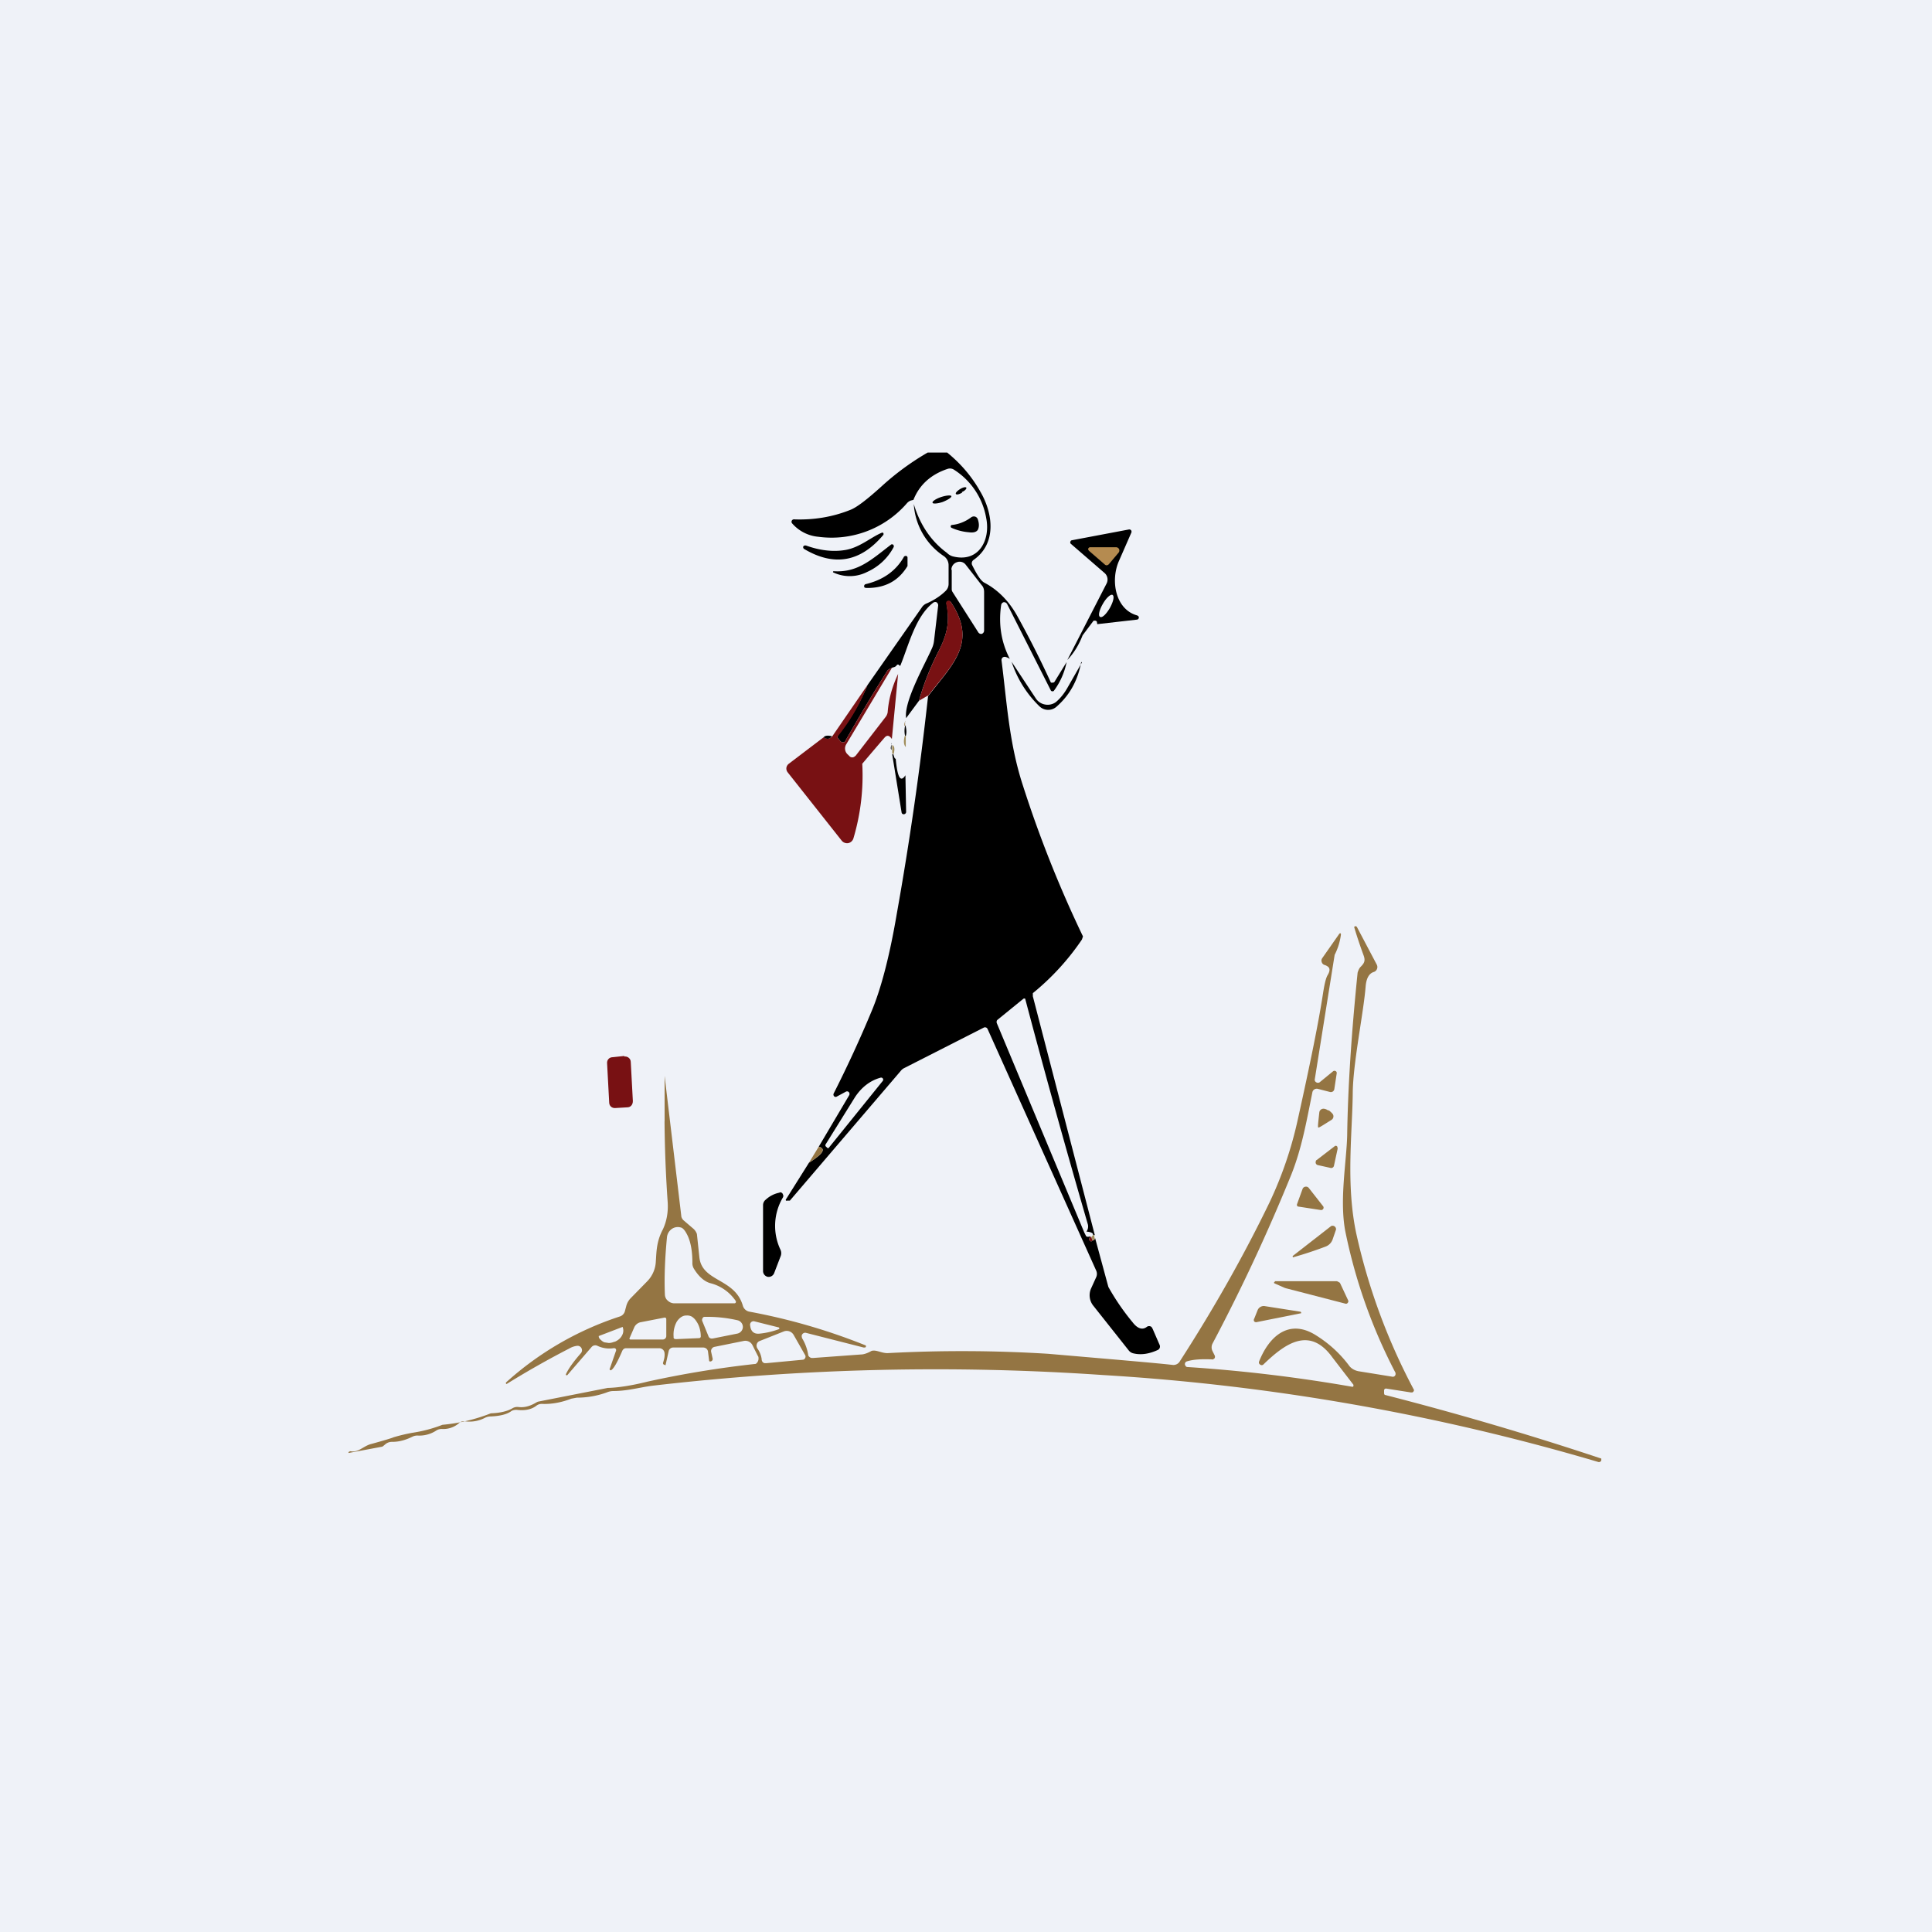 <?xml version="1.0" encoding="UTF-8"?>
<!-- generated by Finnhub -->
<svg viewBox="0 0 55.5 55.5" xmlns="http://www.w3.org/2000/svg">
<path d="M 0,0 H 55.5 V 55.5 H 0 Z" fill="rgb(239, 242, 248)"/>
<path d="M 27.19,12.985 C 27.57,13.29 27.9,13.66 28.16,14.12 C 28.53,14.75 28.64,15.62 27.96,16.09 A 0.12,0.12 0 0,0 27.93,16.24 C 28.07,16.52 28.18,16.69 28.28,16.74 C 28.66,16.94 28.98,17.26 29.22,17.69 A 28.15,28.15 0 0,1 30.19,19.61 H 30.23 A 0.07,0.07 0 0,0 30.29,19.59 L 30.64,19.02 A 2.05,2.05 0 0,1 30.27,19.85 A 0.07,0.07 0 0,1 30.2,19.85 A 0.07,0.07 0 0,1 30.18,19.82 L 28.93,17.35 A 0.1,0.1 0 0,0 28.83,17.3 A 0.1,0.1 0 0,0 28.76,17.38 C 28.68,17.93 28.76,18.45 29.01,18.93 A 0.37,0.37 0 0,0 28.88,18.87 A 0.1,0.1 0 0,0 28.8,18.89 A 0.1,0.1 0 0,0 28.77,18.97 C 28.92,20.12 28.98,21.32 29.38,22.55 A 33.98,33.98 0 0,0 31.11,26.9 L 31.08,26.99 A 7.13,7.13 0 0,1 29.67,28.53 V 28.62 L 31.45,35.48 H 31.4 C 31.41,35.43 31.35,35.39 31.21,35.38 A 0.25,0.25 0 0,0 31.25,35.17 A 278.54,278.54 0 0,1 29.45,28.69 A 0.05,0.05 0 0,0 29.4,28.69 L 28.65,29.3 A 0.07,0.07 0 0,0 28.63,29.34 V 29.38 L 31.15,35.41 L 31.2,35.51 C 31.22,35.53 31.26,35.54 31.32,35.51 C 31.28,35.59 31.28,35.63 31.32,35.65 C 31.34,35.67 31.37,35.66 31.39,35.63 C 31.41,35.64 31.43,35.63 31.46,35.57 L 31.84,36.97 A 6.75,6.75 0 0,0 32.54,37.99 C 32.68,38.17 32.82,38.21 32.94,38.12 A 0.11,0.11 0 0,1 33.08,38.12 L 33.11,38.17 L 33.31,38.63 A 0.11,0.11 0 0,1 33.26,38.78 C 33.02,38.89 32.79,38.93 32.57,38.88 A 0.24,0.24 0 0,1 32.43,38.8 L 31.4,37.5 A 0.48,0.48 0 0,1 31.34,37.02 L 31.49,36.69 A 0.23,0.23 0 0,0 31.49,36.5 L 28.37,29.56 A 0.08,0.08 0 0,0 28.26,29.52 L 25.96,30.69 A 0.3,0.3 0 0,0 25.87,30.77 L 22.69,34.49 H 22.61 A 0.04,0.04 0 0,1 22.58,34.49 A 0.03,0.03 0 0,1 22.58,34.45 L 23.24,33.4 C 23.64,33.15 23.74,33 23.52,32.94 L 24.39,31.47 A 0.08,0.08 0 0,0 24.39,31.38 A 0.07,0.07 0 0,0 24.3,31.36 L 24.04,31.5 A 0.06,0.06 0 0,1 23.96,31.49 A 0.07,0.07 0 0,1 23.95,31.41 C 24.34,30.64 24.71,29.84 25.05,29.02 C 25.3,28.42 25.55,27.5 25.76,26.26 C 26.13,24.19 26.43,22.1 26.66,20 C 27.35,19.1 28.1,18.46 27.31,17.29 A 0.07,0.07 0 0,0 27.19,17.34 C 27.29,17.88 27.21,18.24 26.93,18.77 C 26.71,19.21 26.53,19.66 26.4,20.13 L 26.03,20.63 C 25.96,20.16 26.55,19.12 26.76,18.65 A 0.73,0.73 0 0,0 26.83,18.42 L 26.95,17.4 A 0.1,0.1 0 0,0 26.9,17.3 A 0.1,0.1 0 0,0 26.8,17.32 C 26.29,17.72 26.1,18.55 25.86,19.13 A 0.2,0.2 0 0,1 25.82,19.1 A 0.04,0.04 0 0,0 25.76,19.11 A 0.14,0.14 0 0,1 25.66,19.17 C 25.56,19.21 25.51,19.24 25.49,19.27 A 48.04,48.04 0 0,0 24.27,21.31 A 0.1,0.1 0 0,1 24.14,21.29 L 24.08,21.22 A 0.1,0.1 0 0,1 24.08,21.1 C 24.42,20.68 24.7,20.21 24.92,19.68 L 26.48,17.45 C 26.51,17.4 26.57,17.35 26.63,17.33 C 26.83,17.24 27.02,17.12 27.17,16.97 A 0.28,0.28 0 0,0 27.25,16.77 V 16.23 A 0.32,0.32 0 0,0 27.12,15.98 A 1.94,1.94 0 0,1 26.25,14.48 C 26.43,15.08 26.75,15.55 27.2,15.88 C 27.25,15.93 27.3,15.96 27.36,15.98 C 28.11,16.18 28.46,15.52 28.33,14.88 A 2.06,2.06 0 0,0 27.4,13.49 A 0.21,0.21 0 0,0 27.22,13.47 C 26.74,13.63 26.41,13.93 26.24,14.36 L 26.16,14.38 A 0.28,0.28 0 0,0 26.05,14.46 A 2.86,2.86 0 0,1 23.51,15.42 A 1.13,1.13 0 0,1 22.76,15.04 A 0.07,0.07 0 0,1 22.82,14.92 C 23.38,14.94 23.92,14.85 24.42,14.65 C 24.61,14.58 24.92,14.34 25.37,13.93 C 25.77,13.57 26.2,13.26 26.65,13 H 27.21 Z"/>
<path d="M 27.63,14.135 C 27.72,14.1 27.77,14.04 27.76,14.01 C 27.74,13.98 27.66,14 27.58,14.05 C 27.5,14.1 27.44,14.16 27.46,14.19 C 27.48,14.22 27.56,14.2 27.64,14.15 Z M 27.08,14.42 C 27.23,14.36 27.34,14.29 27.33,14.25 C 27.31,14.22 27.18,14.23 27.03,14.28 S 26.77,14.41 26.79,14.44 C 26.79,14.48 26.93,14.47 27.08,14.42 Z M 27.33,15.16 A 0.05,0.05 0 0,1 27.31,15.12 A 0.04,0.04 0 0,1 27.35,15.08 C 27.55,15.06 27.74,14.98 27.9,14.86 A 0.13,0.13 0 0,1 28.01,14.84 A 0.12,0.12 0 0,1 28.09,14.92 C 28.13,15.04 28.13,15.14 28.09,15.22 C 28.05,15.28 27.97,15.31 27.83,15.29 A 1.5,1.5 0 0,1 27.33,15.16 Z M 31.52,17.93 L 31.51,17.86 A 0.06,0.06 0 0,0 31.46,17.83 H 31.42 A 0.07,0.07 0 0,0 31.4,17.85 L 31.1,18.25 C 31,18.51 30.86,18.75 30.66,18.96 L 31.79,16.76 A 0.25,0.25 0 0,0 31.73,16.46 L 30.76,15.62 A 0.05,0.05 0 0,1 30.75,15.56 A 0.05,0.05 0 0,1 30.79,15.52 L 32.43,15.21 A 0.07,0.07 0 0,1 32.49,15.23 A 0.07,0.07 0 0,1 32.5,15.3 L 32.15,16.1 C 31.89,16.67 32.04,17.51 32.67,17.68 L 32.7,17.7 A 0.06,0.06 0 0,1 32.7,17.78 A 0.06,0.06 0 0,1 32.66,17.8 L 31.52,17.93 Z M 25.38,15.36 C 24.72,16.15 23.96,16.28 23.1,15.77 A 0.06,0.06 0 0,1 23.08,15.69 L 23.11,15.67 H 23.15 C 23.54,15.81 23.92,15.86 24.28,15.8 C 24.7,15.73 25.02,15.43 25.34,15.3 H 25.36 L 25.38,15.32 V 15.36 Z M 25.67,15.72 A 1.6,1.6 0 0,1 24.91,16.43 A 1.1,1.1 0 0,1 23.93,16.44 A 0.03,0.03 0 0,1 23.94,16.41 H 23.96 C 24.64,16.45 25.03,16.08 25.59,15.65 A 0.05,0.05 0 0,1 25.66,15.65 A 0.06,0.06 0 0,1 25.67,15.72 Z"/>
<path d="M 31.27,15.805 L 31.26,15.79 A 0.06,0.06 0 0,1 31.31,15.72 H 32.06 A 0.1,0.1 0 0,1 32.15,15.78 A 0.1,0.1 0 0,1 32.13,15.88 L 31.86,16.2 A 0.1,0.1 0 0,1 31.79,16.24 A 0.09,0.09 0 0,1 31.73,16.21 L 31.28,15.82 Z" fill="rgb(181, 139, 80)"/>
<path d="M 25.97,15.985 C 25.98,15.98 25.99,15.98 26,15.97 H 26.03 A 0.05,0.05 0 0,1 26.07,16.02 V 16.26 C 25.81,16.69 25.42,16.9 24.88,16.89 L 24.84,16.88 A 0.06,0.06 0 0,1 24.87,16.78 C 25.37,16.66 25.74,16.4 25.97,15.99 Z"/>
<path d="M 27.33,16.355 A 0.23,0.23 0 0,1 27.49,16.15 A 0.22,0.22 0 0,1 27.74,16.22 L 28.2,16.81 C 28.25,16.86 28.27,16.93 28.27,17.01 V 18.11 A 0.1,0.1 0 0,1 28.2,18.21 A 0.1,0.1 0 0,1 28.1,18.16 L 27.36,17 A 0.14,0.14 0 0,1 27.34,16.93 V 16.38 Z M 31.68,17.35 C 31.58,17.52 31.54,17.69 31.6,17.72 C 31.66,17.76 31.78,17.64 31.88,17.47 C 31.98,17.29 32.02,17.13 31.96,17.09 C 31.91,17.06 31.78,17.17 31.68,17.35 Z" fill="rgb(239, 242, 248)"/>
<path d="M 26.65,19.985 L 26.4,20.13 C 26.53,19.66 26.71,19.21 26.93,18.77 C 27.21,18.23 27.29,17.88 27.18,17.34 A 0.07,0.07 0 0,1 27.22,17.26 A 0.07,0.07 0 0,1 27.31,17.29 C 28.1,18.46 27.35,19.09 26.66,19.99 Z" fill="rgb(120, 17, 19)"/>
<path d="M 31.06,19.015 C 30.96,19.57 30.71,19.99 30.34,20.31 A 0.36,0.36 0 0,1 29.86,20.29 A 3.13,3.13 0 0,1 29.06,19.01 L 29.76,20.07 A 0.4,0.4 0 0,0 30.03,20.24 A 0.4,0.4 0 0,0 30.33,20.17 C 30.45,20.07 30.57,19.93 30.68,19.73 L 31.08,19.03 Z"/>
<path d="M 25.64,19.155 L 24.31,21.38 A 0.23,0.23 0 0,0 24.36,21.68 L 24.41,21.73 A 0.11,0.11 0 0,0 24.54,21.74 L 24.58,21.71 L 25.43,20.61 A 0.3,0.3 0 0,0 25.5,20.46 C 25.53,20.06 25.64,19.7 25.8,19.36 L 25.62,21.23 C 25.55,21.12 25.48,21.11 25.41,21.19 A 96.07,96.07 0 0,0 24.77,21.94 A 6.32,6.32 0 0,1 24.52,24.07 A 0.2,0.2 0 0,1 24.37,24.22 A 0.2,0.2 0 0,1 24.18,24.15 L 22.63,22.19 A 0.18,0.18 0 0,1 22.59,22.06 A 0.18,0.18 0 0,1 22.66,21.94 L 23.66,21.18 C 23.76,21.24 23.84,21.23 23.91,21.15 L 24.92,19.68 A 5.47,5.47 0 0,1 24.06,21.16 C 24.06,21.18 24.06,21.2 24.08,21.22 L 24.14,21.29 A 0.1,0.1 0 0,0 24.27,21.31 A 48.18,48.18 0 0,1 25.49,19.27 C 25.51,19.24 25.57,19.21 25.65,19.17 Z" fill="rgb(120, 17, 19)"/>
<path d="M 26.0,20.705 V 20.85 H 25.98 C 25.98,20.8 25.98,20.75 26.01,20.72 Z" fill="rgb(148, 117, 67)"/>
<path d="M 26.01,20.835 C 26.04,20.95 26.05,21.05 26.02,21.14 H 26 A 0.66,0.66 0 0,1 26,20.85 H 26.03 Z M 23.9,21.15 C 23.84,21.23 23.76,21.25 23.66,21.18 C 23.7,21.13 23.78,21.12 23.9,21.15 Z"/>
<path d="M 26.02,21.125 L 26.02,21.46 C 25.96,21.4 25.95,21.29 25.99,21.14 H 26.03 Z" fill="rgb(161, 142, 92)"/>
<path d="M 25.61,21.345 V 21.54 C 25.58,21.52 25.58,21.46 25.62,21.36 Z"/>
<path d="M 25.66,21.655 H 25.63 V 21.4 C 25.7,21.43 25.71,21.52 25.67,21.67 Z" fill="rgb(161, 142, 92)"/>
<path d="M 25.66,21.655 C 25.69,21.77 25.71,21.81 25.73,21.79 C 25.78,22.34 25.87,22.49 26.01,22.27 L 26.03,23.33 A 0.07,0.07 0 0,1 25.97,23.39 A 0.06,0.06 0 0,1 25.9,23.34 L 25.63,21.67 H 25.67 Z"/>
<path d="M 19.09,32.205 V 30.89 L 19.57,34.92 C 19.57,34.97 19.6,35.02 19.63,35.05 L 19.91,35.29 C 19.96,35.33 20,35.39 20.02,35.45 L 20.09,36.11 C 20.16,36.83 21.11,36.71 21.34,37.51 A 0.24,0.24 0 0,0 21.53,37.68 A 17.5,17.5 0 0,1 24.87,38.65 A 0.04,0.04 0 0,1 24.85,38.71 H 24.81 L 23.16,38.29 A 0.1,0.1 0 0,0 23.03,38.39 L 23.04,38.44 A 1.33,1.33 0 0,1 23.22,38.94 A 0.14,0.14 0 0,0 23.31,39.01 H 23.36 L 24.73,38.91 C 24.8,38.91 24.91,38.88 25.03,38.81 C 25.16,38.76 25.33,38.88 25.51,38.87 A 40,40 0 0,1 30.11,38.89 C 31.96,39.05 33.16,39.15 33.69,39.21 A 0.21,0.21 0 0,0 33.89,39.11 C 34.89,37.56 35.75,36.03 36.47,34.54 C 36.82,33.8 37.09,33.02 37.27,32.21 C 37.64,30.55 37.89,29.31 38.01,28.51 C 38.05,28.26 38.09,28.09 38.14,28.01 C 38.2,27.91 38.21,27.83 38.16,27.78 A 0.29,0.29 0 0,0 38.05,27.72 A 0.12,0.12 0 0,1 37.97,27.64 A 0.12,0.12 0 0,1 37.98,27.53 L 38.47,26.83 L 38.49,26.81 H 38.51 L 38.52,26.83 V 26.85 A 1.77,1.77 0 0,1 38.34,27.43 L 37.77,31 A 0.08,0.08 0 0,0 37.81,31.09 A 0.09,0.09 0 0,0 37.91,31.09 L 38.3,30.77 A 0.07,0.07 0 0,1 38.37,30.77 A 0.06,0.06 0 0,1 38.4,30.83 L 38.33,31.29 A 0.1,0.1 0 0,1 38.21,31.37 L 37.86,31.28 A 0.13,0.13 0 0,0 37.72,31.33 A 0.13,0.13 0 0,0 37.7,31.38 C 37.53,32.22 37.4,32.97 37.1,33.73 A 52.86,52.86 0 0,1 34.83,38.6 A 0.24,0.24 0 0,0 34.83,38.81 L 34.89,38.93 A 0.09,0.09 0 0,1 34.89,39.02 L 34.85,39.05 A 0.08,0.08 0 0,1 34.81,39.05 C 34.51,39.04 34.28,39.05 34.09,39.11 A 0.08,0.08 0 0,0 34.06,39.24 C 34.07,39.26 34.09,39.27 34.11,39.27 A 44.1,44.1 0 0,1 38.86,39.84 L 38.88,39.82 V 39.78 L 38.28,39 C 37.62,38.08 36.91,38.6 36.29,39.2 A 0.07,0.07 0 0,1 36.2,39.2 A 0.07,0.07 0 0,1 36.17,39.11 C 36.46,38.38 37.03,37.88 37.79,38.35 C 38.16,38.58 38.49,38.87 38.77,39.25 C 38.83,39.32 38.92,39.37 39.02,39.39 L 40.01,39.55 A 0.08,0.08 0 0,0 40.09,39.48 V 39.44 A 15.38,15.38 0 0,1 38.64,35.34 C 38.48,34.44 38.68,33.38 38.7,32.62 C 38.72,31.26 38.82,29.7 39,27.94 C 39.02,27.88 39.04,27.82 39.09,27.77 C 39.19,27.67 39.23,27.6 39.17,27.44 A 13.57,13.57 0 0,1 38.9,26.63 L 38.92,26.61 A 0.05,0.05 0 0,1 38.98,26.63 L 39.55,27.71 A 0.15,0.15 0 0,1 39.47,27.92 C 39.33,27.96 39.25,28.1 39.23,28.34 C 39.17,29.1 38.87,30.52 38.86,31.39 C 38.85,32.55 38.65,34.07 38.98,35.52 A 17.65,17.65 0 0,0 40.62,39.93 A 0.08,0.08 0 0,1 40.57,40 H 40.53 L 39.83,39.89 A 0.06,0.06 0 0,0 39.78,39.9 A 0.06,0.06 0 0,0 39.76,39.95 V 40 C 39.76,40.03 39.76,40.05 39.78,40.07 A 91.72,91.72 0 0,1 46,41.9 V 41.95 A 0.07,0.07 0 0,1 45.92,42 A 63.6,63.6 0 0,0 31.68,39.5 A 70.26,70.26 0 0,0 18.72,39.81 C 18.35,39.86 18.02,39.96 17.61,39.96 A 0.51,0.51 0 0,0 17.43,40 A 2.5,2.5 0 0,1 16.57,40.15 L 16.41,40.18 C 16.15,40.28 15.87,40.34 15.58,40.33 A 0.25,0.25 0 0,0 15.41,40.38 C 15.27,40.49 15.08,40.53 14.84,40.5 C 14.78,40.5 14.72,40.51 14.67,40.55 C 14.55,40.63 14.36,40.68 14.09,40.69 A 0.35,0.35 0 0,0 13.93,40.73 A 0.96,0.96 0 0,1 13.36,40.83 A 0.21,0.21 0 0,0 13.2,40.87 A 0.69,0.69 0 0,1 12.69,41.05 C 12.64,41.05 12.59,41.06 12.54,41.09 A 0.89,0.89 0 0,1 12.02,41.24 A 0.33,0.33 0 0,0 11.85,41.27 C 11.65,41.37 11.46,41.42 11.27,41.42 A 0.29,0.29 0 0,0 11.08,41.48 L 11.02,41.53 A 0.12,0.12 0 0,1 10.97,41.56 L 10.01,41.74 C 10.01,41.72 10.02,41.7 10.04,41.7 L 10.05,41.69 H 10.07 C 10.29,41.73 10.42,41.56 10.63,41.49 C 11.07,41.37 11.29,41.3 11.3,41.29 C 11.5,41.23 11.68,41.19 11.84,41.16 A 4.01,4.01 0 0,0 12.71,40.93 A 5.02,5.02 0 0,0 14.1,40.6 C 14.37,40.59 14.58,40.54 14.73,40.45 A 0.27,0.27 0 0,1 14.9,40.42 C 15.07,40.44 15.24,40.39 15.42,40.28 A 0.2,0.2 0 0,1 15.48,40.26 L 17.46,39.87 H 17.48 C 17.78,39.86 18.16,39.8 18.6,39.69 A 29.06,29.06 0 0,1 21.71,39.18 A 0.18,0.18 0 0,0 21.79,39.03 C 21.79,39 21.79,38.97 21.77,38.95 L 21.62,38.65 A 0.23,0.23 0 0,0 21.37,38.52 L 20.53,38.69 A 0.12,0.12 0 0,0 20.45,38.74 A 0.12,0.12 0 0,0 20.43,38.84 L 20.47,39.02 A 0.07,0.07 0 0,1 20.41,39.11 A 0.03,0.03 0 0,1 20.37,39.08 L 20.34,38.84 A 0.14,0.14 0 0,0 20.29,38.74 A 0.15,0.15 0 0,0 20.19,38.71 H 19.34 A 0.13,0.13 0 0,0 19.21,38.81 L 19.12,39.21 V 39.22 L 19.07,39.2 A 0.05,0.05 0 0,1 19.05,39.18 A 0.05,0.05 0 0,1 19.05,39.14 C 19.08,39.04 19.1,38.96 19.09,38.87 A 0.15,0.15 0 0,0 18.94,38.73 H 18 C 17.97,38.73 17.95,38.73 17.92,38.75 A 0.15,0.15 0 0,0 17.87,38.82 C 17.74,39.12 17.64,39.3 17.57,39.35 A 0.03,0.03 0 0,1 17.52,39.35 A 0.03,0.03 0 0,1 17.52,39.31 L 17.69,38.82 A 0.07,0.07 0 0,0 17.69,38.75 A 0.07,0.07 0 0,0 17.62,38.73 A 0.8,0.8 0 0,1 17.16,38.66 A 0.14,0.14 0 0,0 16.99,38.7 L 16.3,39.5 A 0.03,0.03 0 0,1 16.26,39.5 A 0.03,0.03 0 0,1 16.26,39.47 C 16.33,39.32 16.47,39.12 16.69,38.87 A 0.13,0.13 0 0,0 16.66,38.68 A 0.13,0.13 0 0,0 16.59,38.66 A 0.58,0.58 0 0,0 16.35,38.74 A 25.97,25.97 0 0,0 14.55,39.76 L 14.54,39.75 A 0.03,0.03 0 0,1 14.54,39.71 A 9.06,9.06 0 0,1 17.8,37.82 A 0.22,0.22 0 0,0 17.95,37.67 L 17.99,37.52 A 0.51,0.51 0 0,1 18.12,37.29 L 18.6,36.8 A 0.87,0.87 0 0,0 18.84,36.23 C 18.86,35.98 18.85,35.68 19.04,35.32 C 19.15,35.09 19.2,34.82 19.18,34.53 A 37.2,37.2 0 0,1 19.09,32.22 Z M 21.1,37.44 A 0.04,0.04 0 0,0 21.14,37.4 V 37.38 A 1.25,1.25 0 0,0 20.4,36.86 C 20.23,36.81 20.07,36.67 19.93,36.44 A 0.31,0.31 0 0,1 19.89,36.27 C 19.89,35.97 19.85,35.71 19.76,35.51 C 19.69,35.36 19.62,35.27 19.55,35.26 A 0.3,0.3 0 0,0 19.29,35.31 A 0.33,0.33 0 0,0 19.16,35.54 C 19.1,36.16 19.08,36.71 19.1,37.18 C 19.1,37.25 19.13,37.32 19.18,37.36 C 19.23,37.41 19.3,37.44 19.37,37.44 H 21.1 Z M 19.4,38.47 L 20.09,38.44 A 0.05,0.05 0 0,0 20.13,38.38 V 38.35 A 0.86,0.86 0 0,0 20.09,38.13 A 0.66,0.66 0 0,0 20,37.95 A 0.42,0.42 0 0,0 19.87,37.82 A 0.28,0.28 0 0,0 19.72,37.79 H 19.71 C 19.61,37.79 19.51,37.86 19.44,37.97 A 0.77,0.77 0 0,0 19.35,38.39 V 38.42 A 0.05,0.05 0 0,0 19.37,38.46 A 0.05,0.05 0 0,0 19.4,38.46 Z M 20.48,38.45 L 21.18,38.31 A 0.2,0.2 0 0,0 21.34,38.13 A 0.2,0.2 0 0,0 21.2,37.93 A 3.84,3.84 0 0,0 20.22,37.83 A 0.1,0.1 0 0,0 20.17,37.9 A 0.1,0.1 0 0,0 20.17,37.94 L 20.35,38.38 A 0.1,0.1 0 0,0 20.47,38.45 Z M 18.12,38.48 H 19.04 A 0.1,0.1 0 0,0 19.14,38.38 V 37.9 A 0.05,0.05 0 0,0 19.11,37.85 H 19.09 L 18.42,37.98 A 0.26,0.26 0 0,0 18.22,38.13 L 18.09,38.43 A 0.03,0.03 0 0,0 18.09,38.47 A 0.03,0.03 0 0,0 18.12,38.48 Z M 22.36,38.13 L 21.68,37.96 A 0.1,0.1 0 0,0 21.58,37.98 A 0.1,0.1 0 0,0 21.55,38.08 C 21.57,38.26 21.67,38.33 21.83,38.31 A 2.18,2.18 0 0,0 22.38,38.18 A 0.03,0.03 0 0,0 22.36,38.13 Z M 17.88,38.12 L 17.2,38.38 V 38.39 C 17.2,38.43 17.23,38.47 17.26,38.49 A 0.3,0.3 0 0,0 17.36,38.56 L 17.49,38.58 A 0.4,0.4 0 0,0 17.63,38.55 L 17.67,38.54 C 17.76,38.5 17.83,38.44 17.87,38.36 A 0.28,0.28 0 0,0 17.89,38.13 V 38.12 H 17.88 Z M 23.13,38.93 L 22.8,38.35 A 0.23,0.23 0 0,0 22.51,38.25 L 21.83,38.52 A 0.14,0.14 0 0,0 21.74,38.61 A 0.15,0.15 0 0,0 21.76,38.74 A 0.7,0.7 0 0,1 21.88,39.04 A 0.13,0.13 0 0,0 21.92,39.14 L 21.96,39.16 H 22.01 L 23.07,39.06 A 0.08,0.08 0 0,0 23.13,39.01 A 0.08,0.08 0 0,0 23.13,38.93 Z" fill="rgb(148, 117, 67)"/>
<path d="M 17.93,30.335 L 17.6,30.37 C 17.5,30.37 17.43,30.45 17.44,30.55 L 17.5,31.67 C 17.5,31.77 17.58,31.84 17.68,31.83 L 18.02,31.81 C 18.12,31.81 18.18,31.73 18.18,31.63 L 18.12,30.51 C 18.12,30.41 18.03,30.34 17.94,30.35 Z" fill="rgb(120, 17, 19)"/>
<path d="M 19.09,30.885 V 32.22 L 18.71,32.08 A 0.16,0.16 0 0,1 18.61,31.92 V 30.9 A 0.3,0.3 0 0,1 18.81,30.63 A 0.26,0.26 0 0,1 19.11,30.71 C 19.12,30.73 19.12,30.8 19.1,30.91 Z M 23.72,32.87 L 24.56,31.52 C 24.75,31.23 25,31.04 25.29,30.96 A 0.06,0.06 0 0,1 25.36,30.98 A 0.06,0.06 0 0,1 25.36,31.05 L 23.81,32.97 V 32.98 H 23.77 L 23.73,32.94 A 0.05,0.05 0 0,1 23.72,32.87 Z" fill="rgb(239, 242, 248)"/>
<path d="M 38.16,31.885 C 38.24,31.95 38.27,31.98 38.29,32.01 A 0.12,0.12 0 0,1 38.25,32.17 C 38.01,32.32 37.89,32.4 37.87,32.39 C 37.85,32.38 37.87,32.23 37.9,31.95 A 0.12,0.12 0 0,1 38.02,31.85 C 38.05,31.85 38.1,31.86 38.17,31.91 Z M 23.24,33.4 L 23.52,32.94 C 23.73,33 23.64,33.15 23.24,33.4 Z M 38.43,32.98 L 38.32,33.49 A 0.08,0.08 0 0,1 38.22,33.55 L 37.86,33.47 A 0.08,0.08 0 0,1 37.8,33.36 C 37.8,33.34 37.81,33.33 37.83,33.32 L 38.35,32.92 A 0.05,0.05 0 0,1 38.42,32.95 V 32.98 Z M 37.94,34.76 L 37.29,34.66 A 0.04,0.04 0 0,1 37.26,34.63 A 0.05,0.05 0 0,1 37.26,34.59 L 37.42,34.15 A 0.1,0.1 0 0,1 37.5,34.09 A 0.1,0.1 0 0,1 37.6,34.13 L 38,34.64 A 0.07,0.07 0 0,1 37.94,34.76 Z" fill="rgb(148, 117, 67)"/>
<path d="M 22.39,34.255 A 0.08,0.08 0 0,1 22.49,34.31 A 0.09,0.09 0 0,1 22.49,34.4 A 1.6,1.6 0 0,0 22.42,35.9 A 0.24,0.24 0 0,1 22.42,36.1 L 22.24,36.57 A 0.17,0.17 0 0,1 22.06,36.68 A 0.17,0.17 0 0,1 21.92,36.52 V 34.62 A 0.2,0.2 0 0,1 22,34.46 A 0.8,0.8 0 0,1 22.4,34.26 Z"/>
<path d="M 37.13,36.085 L 38.24,35.22 A 0.1,0.1 0 0,1 38.38,35.32 L 38.28,35.61 A 0.34,0.34 0 0,1 38.08,35.81 A 11.38,11.38 0 0,1 37.14,36.12 A 0.02,0.02 0 0,1 37.14,36.1 Z" fill="rgb(148, 117, 67)"/>
<path d="M 31.44,35.465 C 31.43,35.48 31.43,35.51 31.45,35.58 C 31.44,35.62 31.41,35.64 31.39,35.63 L 31.35,35.54 L 31.4,35.48 A 0.6,0.6 0 0,1 31.45,35.48 Z" fill="rgb(161, 142, 92)"/>
<path d="M 31.34,35.525 L 31.39,35.64 C 31.37,35.66 31.34,35.67 31.31,35.65 C 31.28,35.63 31.28,35.59 31.32,35.52 L 31.35,35.54 Z" fill="rgb(120, 17, 19)"/>
<path d="M 36.62,36.805 H 38.41 C 38.43,36.82 38.45,36.82 38.47,36.84 C 38.49,36.84 38.5,36.87 38.51,36.89 L 38.73,37.36 A 0.06,0.06 0 0,1 38.72,37.42 A 0.06,0.06 0 0,1 38.65,37.45 L 36.95,37.01 A 0.6,0.6 0 0,1 36.89,36.99 L 36.62,36.87 L 36.6,36.86 V 36.84 A 0.03,0.03 0 0,1 36.63,36.82 Z M 36.1,37.98 A 0.07,0.07 0 0,1 36.03,37.96 A 0.07,0.07 0 0,1 36.03,37.88 L 36.13,37.63 A 0.19,0.19 0 0,1 36.33,37.52 L 37.35,37.68 A 0.03,0.03 0 0,1 37.37,37.73 H 37.35 L 36.1,37.98 Z" fill="rgb(148, 117, 67)"/>
</svg>
